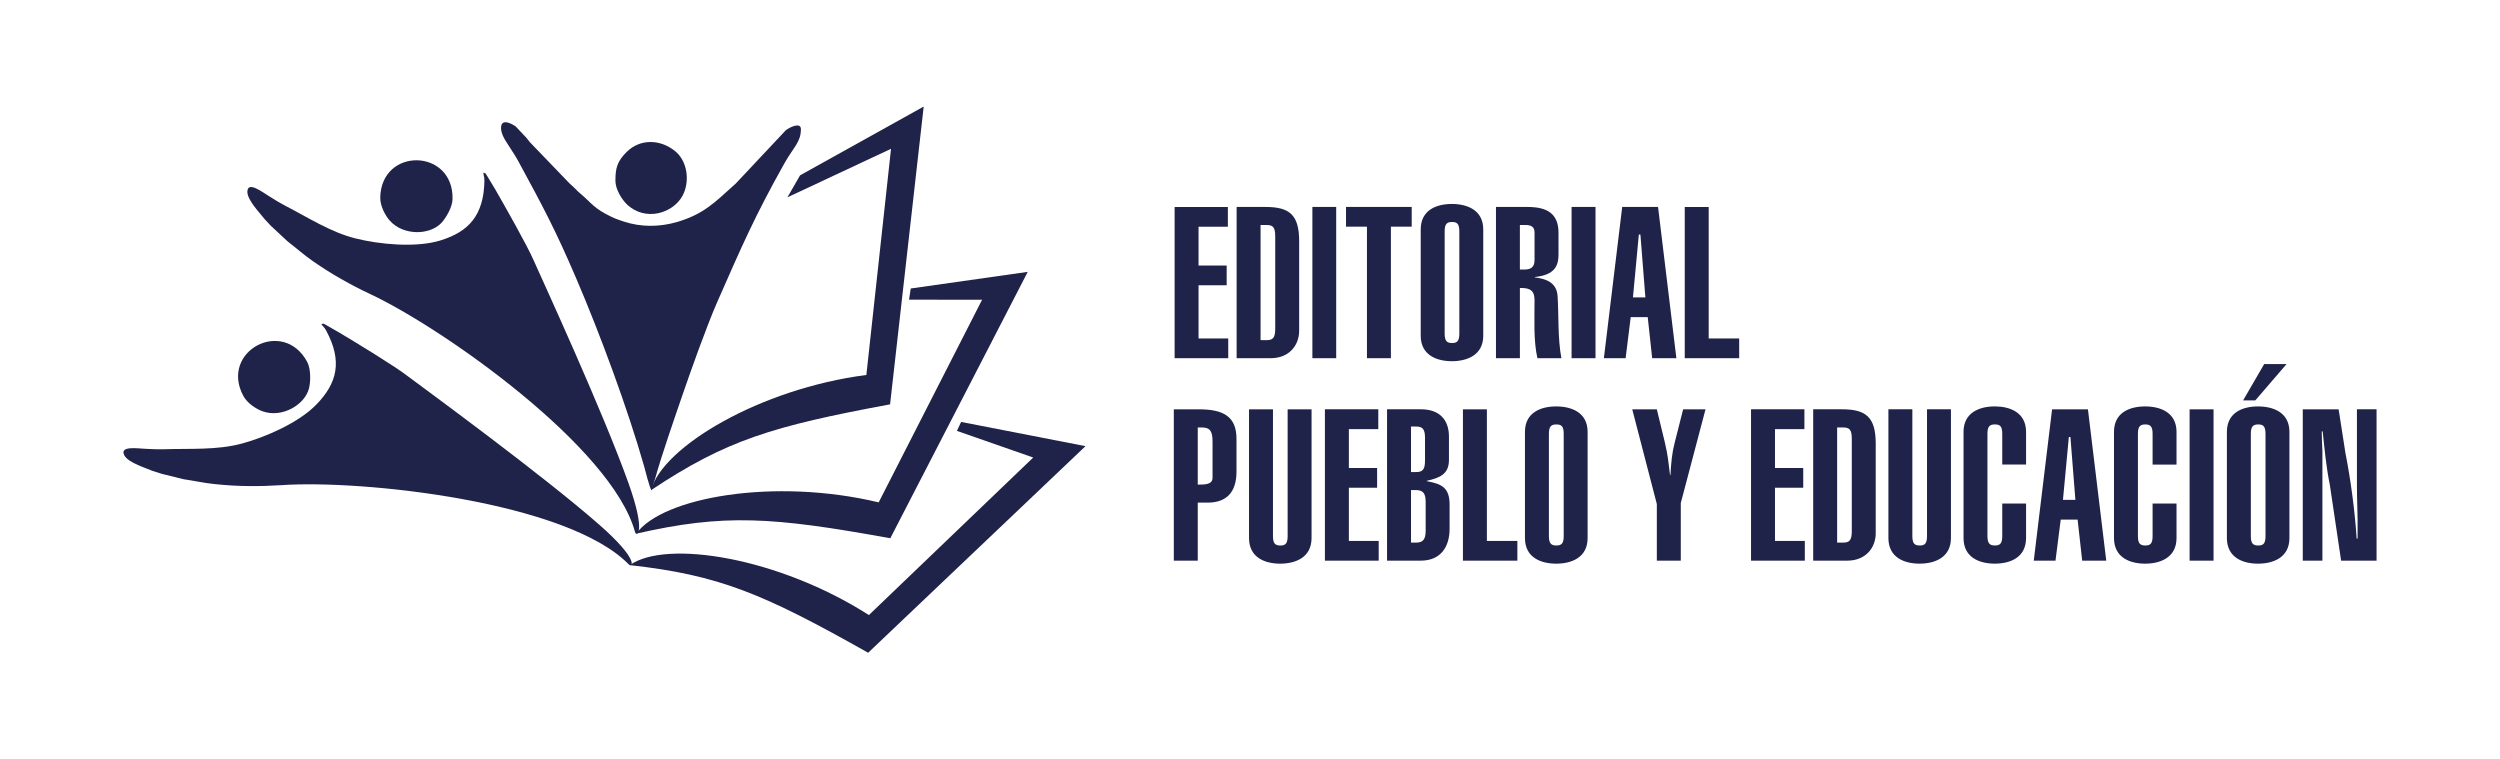 <svg xmlns="http://www.w3.org/2000/svg" id="Capa_2" data-name="Capa 2" viewBox="0 0 1701.45 516.77"><defs><style>      .cls-1, .cls-2 {        fill: #202349;      }      .cls-2 {        fill-rule: evenodd;      }      .cls-3 {        fill: none;      }    </style></defs><g id="Capa_1-2" data-name="Capa 1"><g><g><path class="cls-1" d="m835.92,243.78v-13.43h-20.21v-36.21h19.14v-13.43h-19.14v-26.42h19.95v-13.43h-36.24v102.93h36.51Zm5.7,0h23.24c12.56,0,19.32-8.81,19.32-18.68v-61.03c0-18.06-6.77-23.22-22.88-23.22h-19.68v102.93Zm16.3-90.65h3.83c4.19,0,6.14.98,6.14,7.65v63.07c0,6.58-1.96,7.65-6.14,7.65h-3.83v-78.37Zm51.47,90.65v-102.93h-16.21v102.93h16.21Zm6.68-102.93v13.43h14.25v89.49h16.3v-89.49h14.16v-13.43h-44.7Zm67.14,16.55c0-5.16,1.69-6.32,5.08-6.32,3.21,0,4.9,1.16,4.9,6.32v69.74c0,5.16-1.69,6.32-4.9,6.32-3.38,0-5.08-1.16-5.08-6.32v-69.74Zm-16.3,71.08c0,13.43,11.22,17.35,21.19,17.35s21.37-3.91,21.37-17.35v-72.32c0-13.43-11.22-17.35-21.37-17.35s-21.19,3.91-21.19,17.35v72.32Zm67.5,15.3v-47.77c7.48-.27,9.97,2.22,9.97,8.45,0,12.01-.8,27.49,1.96,39.32h16.3c-2.58-14.14-1.69-28.64-2.58-42.34-.62-9.43-8.28-11.74-15.49-12.63v-.27c13.8-1.42,16.12-7.83,16.12-15.48v-14.59c0-13.34-8.01-17.61-21.1-17.61h-21.46v102.93h16.3Zm0-90.65h3.83c3.65,0,6.14,1.16,6.14,5.07v18.59c0,3.83-1.25,6.67-6.95,6.67h-3.03v-30.33Zm51.47,90.65v-102.93h-16.3v102.93h16.3Zm25.47-41.37l4.01-42.79h1.07l3.38,42.79h-8.46Zm-19.77,41.37h14.78l3.47-27.93h11.58l3.03,27.93h16.47l-12.47-102.93h-24.4l-12.47,102.93Zm92.07,0v-13.43h-20.75v-89.49h-16.3v102.93h37.04Z"></path><path class="cls-1" d="m841.53,298.67c0-15.03-8.64-20.1-25.56-20.1h-17.1v103.01h16.3v-39.5h6.77c12.64,0,19.59-6.94,19.59-21.08v-22.33Zm-26.36-7.74h2.94c5.52,0,7.12,2.67,7.12,9.79v24.46c0,4.63-5.25,4.63-10.06,4.63v-38.88Zm61.17-12.37v86.38c0,5.16-1.69,6.32-4.9,6.32-3.38,0-5.08-1.16-5.08-6.32v-86.38h-16.3v87.62c0,13.52,11.22,17.44,21.19,17.44s21.37-3.91,21.37-17.44v-87.62h-16.3Zm61.97,103.01v-13.43h-20.3v-36.21h19.23v-13.43h-19.23v-26.42h20.03v-13.52h-36.33v103.01h36.6Zm21.99-91.27h3.65c4.19,0,5.88,1.78,5.88,7.65v15.66c0,5.87-1.69,7.65-5.88,7.65h-3.65v-30.96Zm-16.3,91.27h22.88c13.71,0,19.68-9.43,19.68-21.71v-16.37c0-11.56-5.25-14.14-15.49-16.01v-.27c9.35-2.05,14.87-4.8,15.05-13.79v-16.37c0-10.94-6.05-18.5-19.06-18.5h-23.06v103.01Zm16.3-48.04h3.21c4.63,0,6.77,1.78,6.77,8.1v19.57c0,6.32-2.14,8.1-6.77,8.1h-3.21v-35.76Zm72.39,48.04v-13.43h-20.75v-89.58h-16.3v103.01h37.04Zm21.46-86.38c0-5.16,1.69-6.32,5.08-6.32s4.99,1.16,4.99,6.32v69.74c0,5.16-1.69,6.32-4.99,6.32s-5.08-1.16-5.08-6.32v-69.74Zm-16.3,70.99c0,13.52,11.22,17.44,21.28,17.44s21.37-3.91,21.37-17.44v-72.23c0-13.43-11.22-17.35-21.37-17.35s-21.28,3.91-21.28,17.35v72.23Zm73.02-87.62l16.74,64.5v38.52h16.3v-39.23l16.83-63.78h-15.23l-5.88,23.22c-1.69,6.58-2.32,13.43-2.76,21.53h-.27c-1.42-10.85-1.25-12.28-3.56-22.33l-5.43-22.42h-16.74Zm117.45,103.01v-13.43h-20.3v-36.21h19.23v-13.43h-19.23v-26.42h20.03v-13.52h-36.33v103.01h36.6Zm5.7,0h23.15c12.64,0,19.41-8.81,19.41-18.68v-61.03c0-18.06-6.77-23.31-22.88-23.31h-19.68v103.01Zm16.3-90.65h3.83c4.19,0,6.14.98,6.14,7.65v62.98c0,6.67-1.96,7.74-6.14,7.74h-3.83v-78.37Zm61.17-12.37v86.38c0,5.16-1.69,6.32-4.9,6.32-3.38,0-5.08-1.16-5.08-6.32v-86.38h-16.3v87.62c0,13.52,11.22,17.44,21.19,17.44s21.37-3.91,21.37-17.44v-87.62h-16.3Zm67.41,37.63v-22.24c0-13.43-11.22-17.35-21.28-17.35s-21.28,3.91-21.28,17.35v72.23c0,13.52,11.22,17.44,21.28,17.44s21.28-3.91,21.28-17.44v-23.49h-16.21v22.24c0,5.16-1.69,6.32-4.99,6.32s-5.08-1.16-5.08-6.32v-69.74c0-5.16,1.69-6.32,5.08-6.32s4.99,1.16,4.99,6.32v20.99h16.21Zm25.11,24.02l4.01-42.79h1.07l3.38,42.79h-8.46Zm-19.86,41.37h14.78l3.56-27.93h11.49l3.12,27.93h16.38l-12.47-103.01h-24.4l-12.47,103.01Zm97.15-65.38v-22.24c0-13.43-11.22-17.35-21.37-17.35s-21.19,3.91-21.19,17.35v72.23c0,13.52,11.22,17.44,21.19,17.44s21.37-3.91,21.37-17.44v-23.49h-16.29v22.24c0,5.16-1.69,6.32-4.9,6.32-3.38,0-5.08-1.16-5.08-6.32v-69.74c0-5.16,1.69-6.32,5.08-6.32,3.21,0,4.9,1.16,4.9,6.32v20.99h16.29Zm25.2,65.38v-103.01h-16.3v103.01h16.3Zm25.38-86.38c0-5.16,1.69-6.32,5.08-6.32,3.21,0,4.9,1.16,4.9,6.32v69.74c0,5.16-1.69,6.32-4.9,6.32-3.38,0-5.08-1.16-5.08-6.32v-69.74Zm-16.3,70.99c0,13.52,11.22,17.44,21.19,17.44s21.37-3.91,21.37-17.44v-72.23c0-13.43-11.22-17.35-21.37-17.35s-21.19,3.91-21.19,17.35v72.23Zm11.04-93.67h8.28l21.28-24.73h-15.23l-14.34,24.73Zm40.6,6.05v103.01h13.36v-74.64c-.18-4.36-.45-8.81-.45-13.34h.62c1.34,12.19,2.32,23.75,4.9,36.47l7.66,51.51h24.13v-103.01h-13.36v52.4c0,9.96.62,20.1.45,30.07v5.52h-.62c-1.34-19.39-3.92-39.23-7.66-58.27l-4.63-29.71h-24.4Z"></path><g><path class="cls-2" d="m433.04,363.19c59.83-13.62,92.47-11.47,172.88,3.15l93.54-181.32-79.63,11.32-1.15,7.6,49.71.07-70.37,137.89c-71.02-16.98-147.27-3.51-164.99,21.28h0Z"></path><path class="cls-2" d="m428.59,384.62c60.97,6.74,91.03,19.49,162.26,59.63l147.92-140.61-84.65-16.48-2.87,6.09,51.94,18.13-111.83,107.21c-61.48-39.27-137.95-51.6-162.77-33.97h0Z"></path><path class="cls-2" d="m443.08,333.6c51.07-33.97,82.28-43.5,162.69-58.41l22.88-202.67-84.14,46.8-8.61,14.98,70.52-33.04-16.79,153.94c-72.38,9.32-138.88,48.95-146.55,78.4h0Z"></path><path class="cls-2" d="m387.56,124.76c-.14-.14-.29-.29-.43-.43l-26.47-27.52c-1.29-1.43-1.15-1.65-2.44-3.08l-7.32-7.74c-2.87-1.93-9.9-5.73-9.9,1.15,0,5.37,4.88,11.18,7.17,15.05,1.51,2.44,2.65,3.94,4.23,6.88,17.57,32.32,25.75,47.73,39.67,80.19,16.36,38.13,35.15,88.94,46.34,128.21.93,3.37,3.59,14.26,5.02,16.34.72-3.01,1.65-5.23,2.58-8.53,4.02-14.69,13.2-41.14,18.58-56.76,5.45-15.91,16.5-46.87,23.31-62.42,17.07-38.84,25.75-58.84,45.77-94.6,6.53-11.61,11.41-14.76,11.41-23.58,0-4.87-7.17-1.65-10.33.79l-33.86,36.05c-.07.07-.29.29-.36.36,0,0-1.08.93-1.29,1.15-12.98,11.75-20.73,19.64-38.59,24.87-11.98,3.44-24.6,3.51-36.37-.43-2.8-.93-5.38-1.79-8.03-3.08-12.05-5.66-13.84-9.67-21.38-15.98-1.08-.86-1.43-1.22-2.44-2.29-1.15-1.07-1.65-1.65-2.8-2.72-.79-.72-.57-.43-1.29-1.15l-.79-.72Z"></path><path class="cls-2" d="m418.83,122.83c0,6.16,4.38,12.83,7.68,16.12,12.7,12.18,31.42,6.16,37.88-5.52,5.45-9.82,3.44-23.86-4.95-30.6-10.4-8.38-24.1-8.31-33,.64-6.38,6.31-7.6,11.04-7.6,19.35h0Z"></path><path class="cls-2" d="m329.67,123.11c.07-2.8-.5-3.08-.72-5.59,2.51.93.86-.14,2.58,2.22l5.38,8.89c6.24,10.82,22.09,38.77,26.33,48.66,6.6,14.83,47.06,102.7,64.49,151.5,12.34,34.47,5.38,36.84,4.45,33.25-15.85-57.83-130.63-138.6-180.05-161.82-7.1-3.3-13.2-6.52-20.01-10.39-6.89-3.87-12.63-7.6-19.01-11.97-6.38-4.44-11.48-9.03-17.43-13.62l-10.69-9.96c-.14-.07-.36-.29-.43-.36l-4.59-4.95c-2.44-3.3-11.69-12.68-11.62-18.42.14-7.67,10.19.21,14.71,2.94,3.87,2.44,6.96,4.37,11.05,6.52,15.35,7.88,31.06,18.13,47.99,22.29,16.07,4.01,40.67,6.45,57.39,1.43,19.51-5.95,29.77-17.13,30.2-40.63h0Z"></path><path class="cls-2" d="m308,135.37c-.07,5.73-4.66,13.19-7.6,16.34-7.89,8.38-25.82,8.89-35.15-1.58-2.94-3.3-6.53-9.82-6.46-15.62.65-34.54,49.86-33.54,49.21.86h0Z"></path><path class="cls-2" d="m221.99,225.02c-1.29-2.44-2.01-2.44-3.3-4.51,2.58-.36.65-.5,3.3.72l8.97,5.16c10.83,6.45,38.23,23.08,46.7,29.74,13.06,9.75,91.17,66.79,130.2,100.98,27.55,24.15,22.6,29.6,20.01,26.95-41.96-42.86-181.56-57.62-236.08-53.89-7.82.5-14.71.72-22.52.64-7.89-.07-14.71-.5-22.52-1.29-7.68-.72-14.35-2.29-21.81-3.37l-14.2-3.51c-.14,0-.36-.07-.57-.14l-6.38-2.01c-3.73-1.72-16.43-5.45-19.15-10.53-3.59-6.74,9.04-4.73,14.35-4.51,4.59.21,8.18.43,12.84.29,17.14-.57,35.94.72,52.8-3.87,15.93-4.3,38.66-14.12,50.79-26.66,14.13-14.62,17.72-29.38,6.6-50.17h0Z"></path><path class="cls-2" d="m209.08,246.31c2.65,5.02,2.3,13.76,1.22,17.99-2.8,11.18-18.22,20.28-31.42,15.69-4.23-1.43-10.54-5.45-13.27-10.53-16.28-30.46,27.19-53.53,43.47-23.15h0Z"></path></g></g><rect class="cls-3" width="1701.45" height="516.77"></rect></g></g></svg>